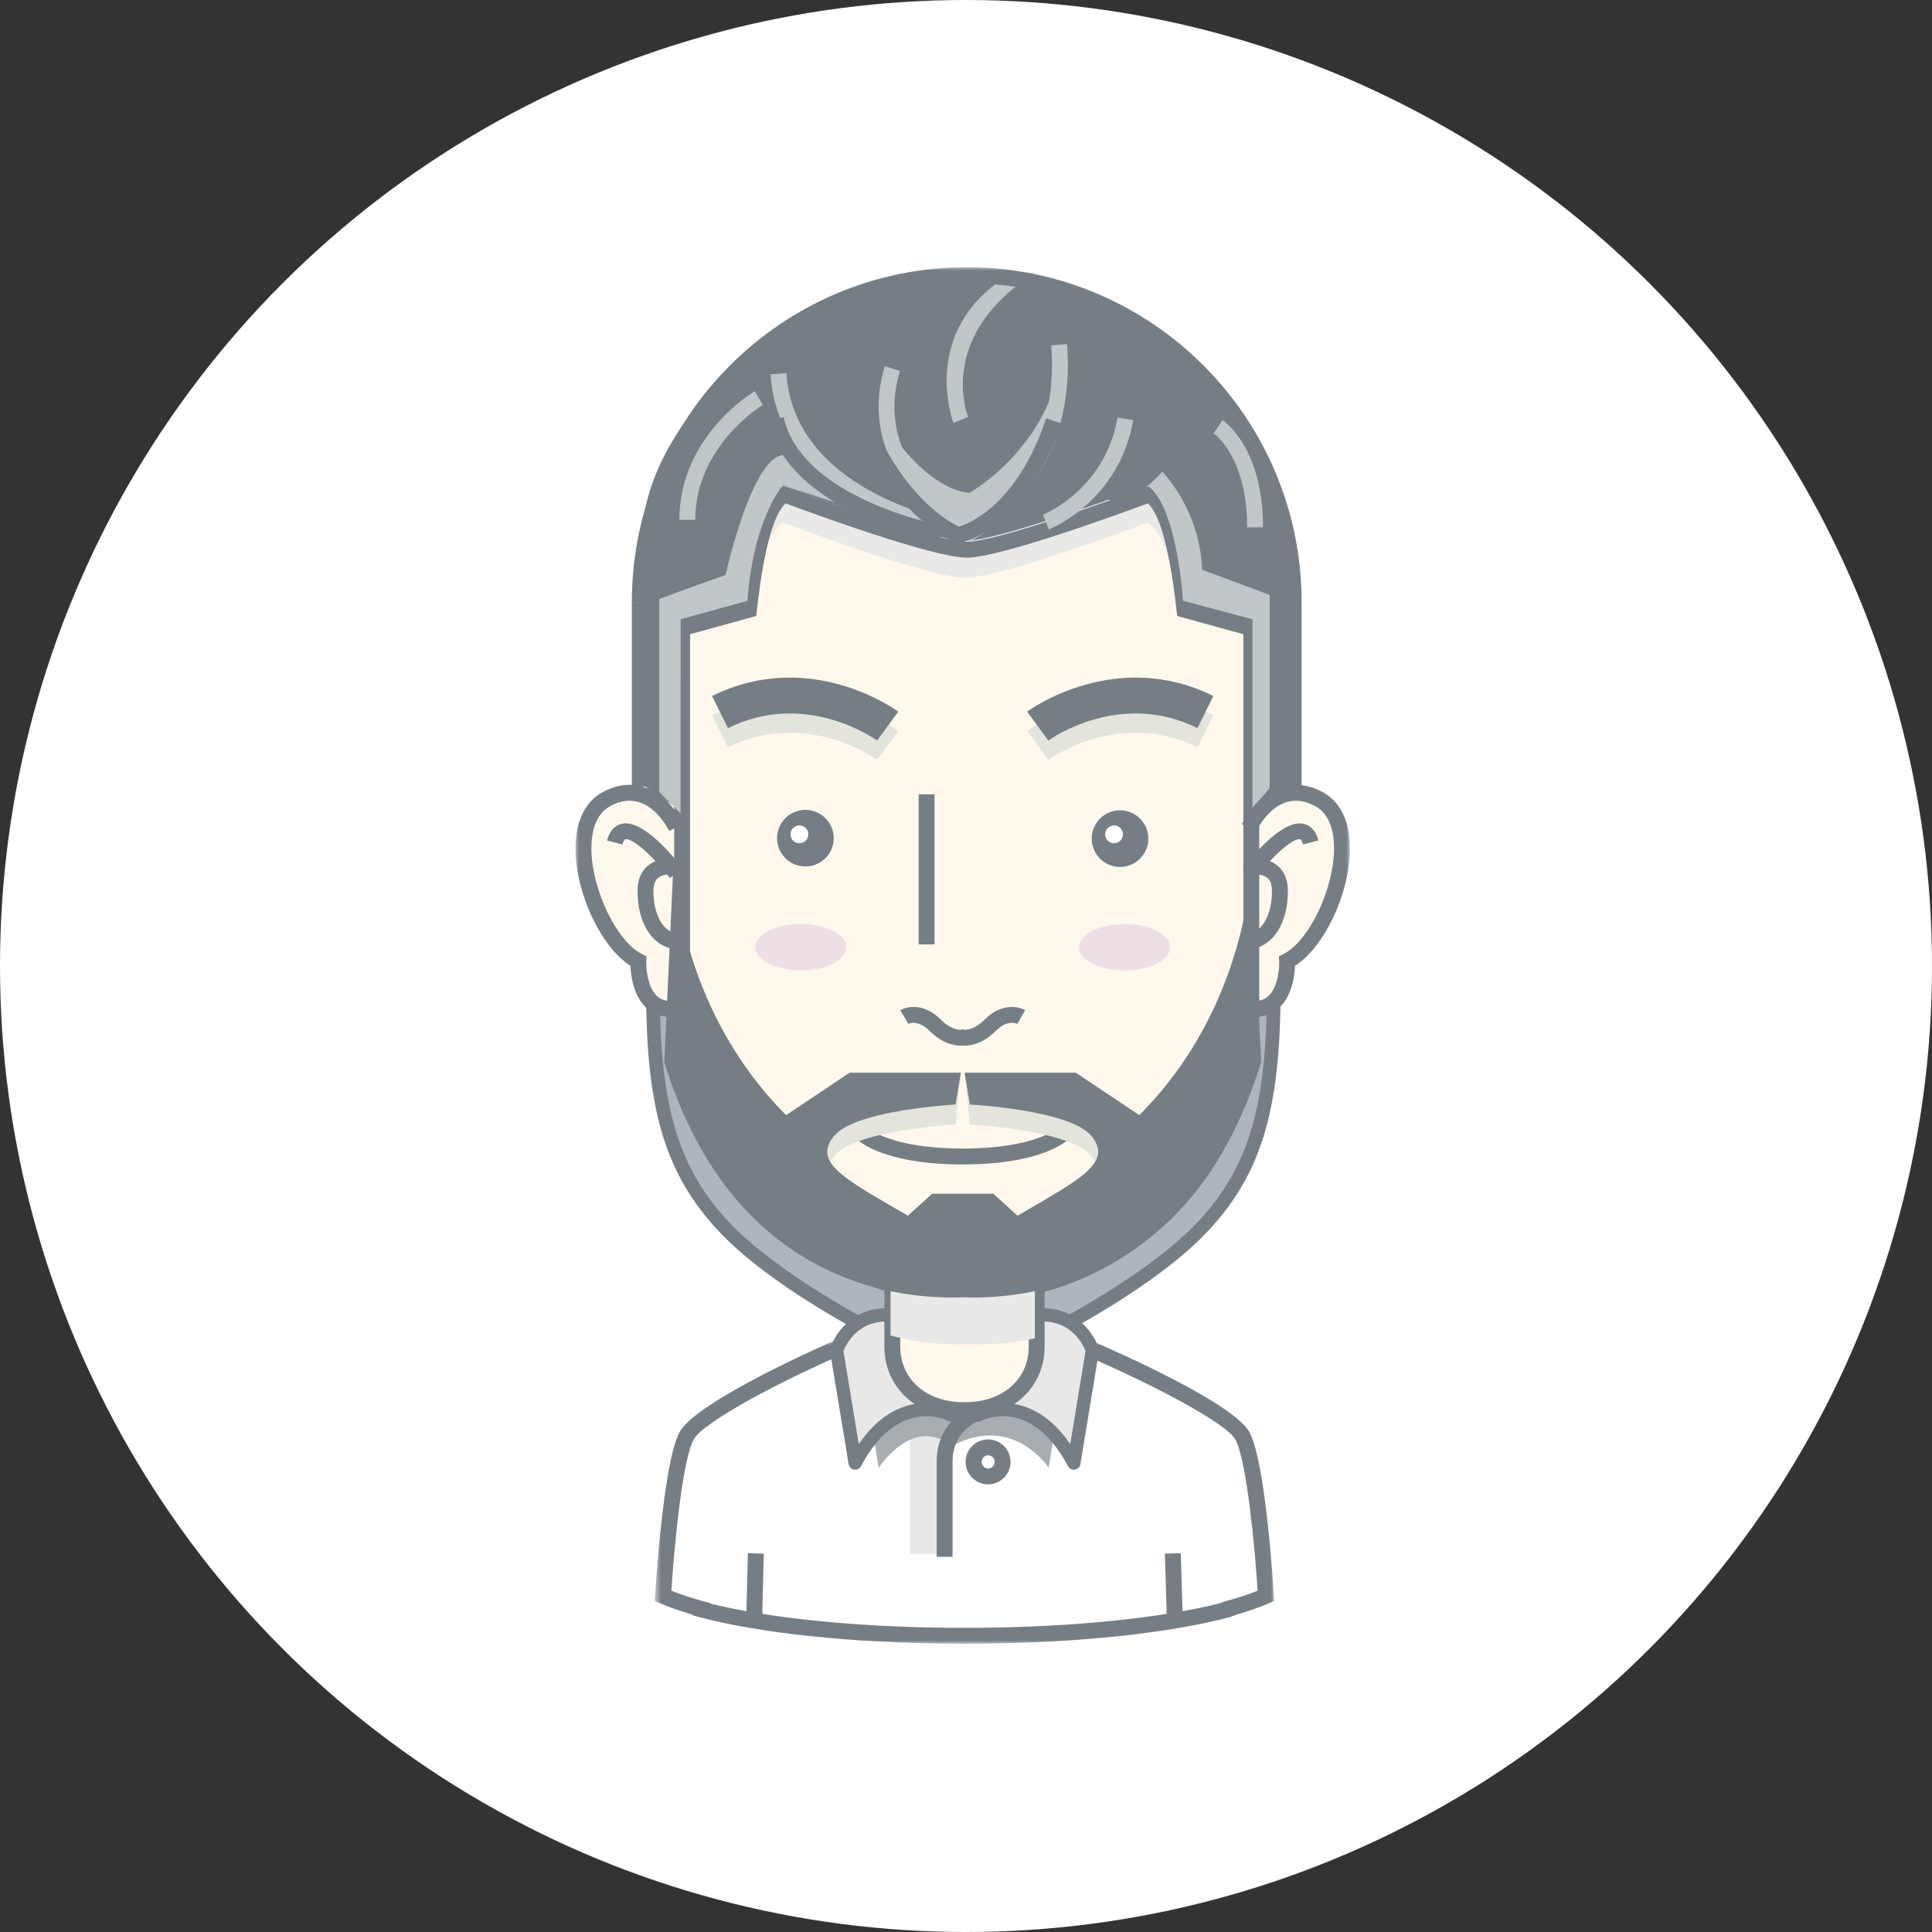 <svg xmlns="http://www.w3.org/2000/svg" xmlns:xlink="http://www.w3.org/1999/xlink" width="282" height="282" viewBox="0 0 282 282">
    <rect x="0" y="0" width="282" height="282" fill="#333333" stroke="none"/>
    <defs>
        <path id="a" d="M.582.688h90.4V45H.581z"/>
        <path id="c" d="M84 239.922h113.041V39H84z"/>
    </defs>
    <g fill="none" fill-rule="evenodd">
        <circle cx="141" cy="141" r="141" fill="#FFF"/>
        <path fill="#757E84" d="M188.115 114.565s.066-24.122 0-34.032c-.131-19.652-25.505-40.477-46.29-40.477-23.845 0-48.768 19.852-48.223 40.248.37 13.857 0 34.103 0 34.103l9.242 6.28h74.666l10.605-6.122z"/>
        <path fill="#FEF8ED" d="M172.89 88.998c-.435-3.904-1.668-14.827-5.174-16.83 0 0-21.38 8.068-26.612 8.068-5.232 0-26.612-8.069-26.612-8.069-3.506 2.004-4.74 12.927-5.174 16.831l-9.75 2.688v55.716c0 22.94 18.595 41.537 41.536 41.537 22.94 0 41.537-18.597 41.537-41.537V91.687l-9.75-2.689z"/>
        <path fill="#E9E9E8" d="M170.945 82.81c.324-.205.657-.394 1-.568-.748-4.585-2.077-10.02-4.449-11.376 0 0-21.38 8.07-26.613 8.07-5.231 0-26.612-8.07-26.612-8.07-2.605 1.49-3.954 7.902-4.654 12.702.307.173.6.36.884.558.801-3.524 1.993-6.834 3.77-7.849 0 0 21.381 8.068 26.612 8.068 5.233 0 26.613-8.068 26.613-8.068 1.553.887 2.659 3.53 3.449 6.533"/>
        <path fill="#ACB6BC" d="M185.9 146.85c.776 15.232-3.246 24.466-10.07 31.897-7.667 8.348-22.855 15.922-22.855 15.922l-3.786-10.79 32.194-36.404 4.516-.625z"/>
        <path fill="#757E84" d="M153.422 195.564c.627-.313 15.44-7.753 23.145-16.14 7.266-7.91 10.066-16.735 10.333-32.557l-2-.033c-.257 15.268-2.915 23.734-9.806 31.237-7.456 8.118-22.414 15.628-22.565 15.703l.893 1.79z"/>
        <path fill="#ACB6BC" d="M95.321 146.863c-.777 15.232 3.244 24.466 10.069 31.897 7.667 8.348 22.855 15.922 22.855 15.922l3.786-10.79-32.194-36.404-4.516-.625z"/>
        <path fill="#757E84" d="M127.799 195.577c-.628-.313-15.442-7.753-23.146-16.14-7.266-7.911-10.066-16.735-10.333-32.557l2-.033c.258 15.268 2.916 23.734 9.806 31.237 7.456 8.118 22.415 15.628 22.565 15.703l-.892 1.79z"/>
        <path fill="#FFF" d="M151.341 192.122s.77 7.402-2.308 10.575c-3.075 3.172-8.843 3.557-8.843 3.557-12.69-.962-9.422-12.69-10.095-14.132-4.901-1.25-7.671 4.554-7.671 4.554-5.59 2.389-20.513 9.494-22.259 12.99-2.285 4.567-3.38 23.274-3.38 23.274 1.612.703 3.517 1.338 5.645 1.914l-.013.082c9.197 2.436 22.617 3.706 36.236 3.819.133 0 .27.003.409.004.572.004 1.145.004 1.718.004.577 0 1.15 0 1.72-.004l.409-.004c13.618-.113 27.04-1.383 36.234-3.82l-.01-.081c2.129-.576 4.034-1.211 5.643-1.914 0 0-1.096-18.707-3.38-23.274-1.747-3.5-16.703-10.297-21.691-12.45 0 0-.096-2.402-3.269-4.23-3.172-1.825-5.095-.864-5.095-.864"/>
        <path fill="#E8E8E8" d="M130.095 192.122s-5.913-1.184-8.085 5.54l2.482 15.309s3.931-8.792 14.07-7.034c0 0-10.106-2.494-8.467-13.815M151.579 192.122s5.913-1.184 8.085 5.54l-2.482 15.309s-3.931-8.792-14.07-7.034c0 0 10.106-2.494 8.467-13.815"/>
        <path fill="#E8E8E8" d="M132.855 206.33v20.482h4.655v-12.724s.344-6.372 5.603-8.152c0 0-8.085-1.158-10.258.394"/>
        <path fill="#FEF8ED" d="M130.097 187.86v11.304s2.213 7.09 10.093 7.09 11.067-4.77 11.067-7.96c0-3.188-.29-10.435-.29-10.435s-11.015 2.61-20.87 0"/>
        <path fill="#A8ADB1" d="M127.49 209.465l.757 4.788s4.41-6.804 9.575-3.906l2.52-3.024s-6.3-5.165-12.851 2.142M153.823 209.465l-.756 4.788s-5.418-8.441-14.867-2.772l2.772-4.158s6.299-5.165 12.85 2.142"/>
        <g transform="translate(95 194.922)">
            <mask id="b" fill="#fff">
                <use xlink:href="#a"/>
            </mask>
            <path fill="#757E84" d="M46.187 45h-.813c-.439 0-.88 0-1.32-.004l-.319-.003c-14.499-.12-27.81-1.526-36.613-3.858l-.996-.263.014-.097c-1.842-.532-3.459-1.1-4.817-1.694l-.74-.324.046-.807c.045-.773 1.136-18.999 3.5-23.725C6.458 9.56 26.762.775 26.966.688l.912 2.132C19.636 6.344 7.52 12.63 6.203 15.262c-1.7 3.397-2.842 16.326-3.208 22.005 1.346.54 2.936 1.058 4.738 1.546l.988.267-.01.07c8.62 2.13 21.266 3.41 34.951 3.523l.403.004c.574.005 1.143.006 1.714.004.573.001 1.145.001 1.713-.004l.408-.004c13.761-.114 26.472-1.407 35.091-3.559l.84-.3c1.804-.49 3.393-1.008 4.737-1.547-.367-5.679-1.51-18.609-3.209-22.005C84.167 12.878 73.323 7.19 63.723 3.05L64.641.92c3.437 1.483 20.687 9.091 22.792 13.306 2.363 4.725 3.455 22.951 3.5 23.724l.048.807-.74.324c-1.359.593-2.98 1.163-4.83 1.697l.002.014-.973.343c-8.8 2.332-22.112 3.738-36.52 3.857l-.417.004c-.435.003-.875.004-1.316.004" mask="url(#b)"/>
        </g>
        <path fill="#757E84" d="M140.886 206.992h-.21c-6.715 0-11.589-4.386-11.589-10.43v-9.437h2.32v9.437c0 4.776 3.811 8.111 9.27 8.111h.21c5.457 0 9.27-3.335 9.27-8.111v-8.834h2.318v8.834c0 6.044-4.874 10.43-11.589 10.43M111.231 236.912l-2.318-.058.251-10.146 2.318.058zM170.332 236.918l-.301-10.146 2.319-.07.3 10.148z"/>
        <path fill="#757E84" d="M139.038 227.24h-2.318v-13.975c0-5.213 4.062-7.8 6.21-8.44l.663 2.222-.331-1.112.336 1.11c-.187.057-4.56 1.456-4.56 6.22v13.974z"/>
        <path fill="#757E84" d="M144.221 212.423a.96.96 0 0 0 0 1.919.96.96 0 0 0 0-1.92m0 4.239a3.282 3.282 0 0 1-3.278-3.28 3.282 3.282 0 0 1 3.278-3.277 3.28 3.28 0 0 1 3.277 3.278 3.281 3.281 0 0 1-3.277 3.279M124.823 214.516a.97.97 0 0 1-.957-.812s-2.008-12.188-2.714-16.444a.97.97 0 0 1 .034-.457c.715-2.215 3.517-6.292 9.026-5.814a.97.97 0 0 1-.164 1.932c-4.748-.394-6.561 3.331-6.94 4.275.52 3.142 1.63 9.875 2.243 13.592 1.98-2.897 4.309-4.767 6.944-5.568 3.858-1.175 6.91.422 7.039.491a.97.97 0 0 1-.911 1.712c-.31-.16-7.298-3.651-12.744 6.578a.969.969 0 0 1-.856.515M156.74 214.516a.969.969 0 0 1-.855-.515c-5.452-10.24-12.452-6.732-12.746-6.577a.97.97 0 0 1-.91-1.713c.128-.069 3.187-1.666 7.04-.491 2.635.802 4.963 2.671 6.944 5.568.612-3.717 1.722-10.451 2.242-13.592-.376-.938-2.175-4.68-6.94-4.275a.963.963 0 0 1-1.048-.884.97.97 0 0 1 .884-1.048c5.514-.468 8.31 3.6 9.026 5.814a.97.97 0 0 1 .034.457c-.705 4.256-2.713 16.444-2.713 16.444a.97.97 0 0 1-.957.812"/>
        <path fill="#FEF8ED" d="M98.77 121.795s-4.47-9.682-11.918-3.352c-7.447 6.331 6.145 22.344 6.145 22.344s.373 8.38 5.772 6.703v-25.695zM182.19 121.795s4.468-9.682 11.915-3.352c7.448 6.331-6.145 22.344-6.145 22.344s-.372 8.38-5.77 6.703v-25.695z"/>
        <path fill="#757E84" d="M100.727 92.569v54.834c0 22.264 18.113 40.377 40.377 40.377 22.265 0 40.377-18.113 40.377-40.377V92.569l-9.656-2.661-.087-.781c-1.186-10.654-2.867-14.451-4.195-15.656-3.548 1.325-21.492 7.924-26.439 7.924-4.947 0-22.89-6.6-26.439-7.924-1.328 1.205-3.009 5.002-4.195 15.656l-.087.78-9.656 2.662zm40.377 97.529c-23.542 0-42.696-19.153-42.696-42.695v-56.6l9.846-2.713c.812-6.996 2.214-14.958 5.662-16.928l.474-.271.511.193c5.891 2.223 22.086 7.993 26.203 7.993 4.118 0 20.311-5.77 26.203-7.993l.511-.193.473.27c3.45 1.97 4.851 9.933 5.663 16.929l9.846 2.713v56.6c0 23.542-19.153 42.695-42.696 42.695z"/>
        <path fill="#C1C6C8" d="M96.24 115.627V87.414s7.343-2.706 9.662-3.479c0 0 4.25-19.324 9.275-17.392 0 0 3.865 4.251 8.503 7.343l-9.41-3.02s-4.295 4.746-5.172 16.831l-9.751 2.687-.015 28.335-3.092-3.092zM139.172 61.735c-.056-.137-5.318-14.055 8.925-22.089l2.923.232c-14.277 9.05-9.893 20.501-9.7 20.984l-2.148.873zM153.097 77.282l-.863-2.15c.37-.152 9.091-3.793 10.884-14.197l2.285.395c-2.019 11.712-11.887 15.785-12.306 15.952M184.358 76.978h-2.319c0-10.337-4.837-13.684-4.886-13.717l1.262-1.945c.243.156 5.943 3.956 5.943 15.662M101.478 75.877H99.16c0-12.116 10.554-18.51 11.004-18.775l1.183 1.994c-.098.058-9.868 6.009-9.868 16.78"/>
        <path fill="#C1C6C8" d="M137.771 78.119c-.24-.044-24.094-4.633-25.297-23.482l2.315-.149c1.086 17.038 23.177 21.309 23.401 21.35l-.419 2.281z"/>
        <path fill="#C1C6C8" d="M141.44 79.058l-.53-.285c-.166-.088-16.624-9.138-11.77-25.316l2.22.666c-1.804 6.016-.578 11.634 3.645 16.703 2.49 2.986 5.316 4.885 6.47 5.592 2.583-1.523 13.284-8.9 11.967-26.018l2.312-.178c1.587 20.636-13.624 28.49-13.777 28.566l-.538.27zM169.286 68.476s5.797 5.41 6.184 14.687l9.855 3.67v28.214l-2.513 2.899V90.385l-10.142-2.688s-.78-13.667-5.174-16.83l1.79-2.391z"/>
        <path fill="#C1C6C8" d="M129.477 62.292s5.411 8.89 11.981 9.663c0 0 9.276-5.025 12.754-16.233 0 0 .387 15.46-12.754 22.03-2.319 1.159-12.753-8.503-11.98-15.46"/>
        <path fill="#757E84" d="M139.787 79.288l-.292-.104c-.277-.1-6.866-2.541-12.425-12.864l2.042-1.1c4.444 8.254 9.578 11.053 10.863 11.65 1.529-.465 8.537-3.24 12.724-15.802l2.2.733c-5.168 15.503-14.416 17.36-14.806 17.43l-.306.057z"/>
        <path fill="#757E84" d="M137.055 78.986c-.85-.165-21.949-4.131-24.942-17.601l2.263-.504c2.663 11.984 22.926 15.79 23.12 15.828l-.44 2.277zM162.369 74.097l-.825-2.167.413 1.083-.415-1.083c.083-.03 8.303-3.29 10.013-12.022l2.275.445c-1.962 10.021-11.074 13.598-11.461 13.744"/>
        <path fill="#E3E5DD" d="M128.027 110.91c-.421-.305-10.473-7.412-21.77-1.816l-2.322-4.688c14.196-7.032 26.655 1.894 27.178 2.277l-3.086 4.226zM153.014 110.91l-3.086-4.227c.523-.382 12.982-9.31 27.178-2.278l-2.322 4.689c-11.299-5.597-21.348 1.51-21.77 1.816"/>
        <path fill="#E9E9E8" d="M151.055 187.672l-21.069-.602v7.864c4.646 1.232 8.712 1.377 11.388 1.253 2.344.108 5.753.01 9.681-.836v-7.68z"/>
        <mask id="d" fill="#fff">
            <use xlink:href="#c"/>
        </mask>
        <path fill="#757E84" d="M134.088 137.842h2.319v-21.897h-2.319zM113.43 122.344a4.129 4.129 0 1 0 8.258-.002 4.129 4.129 0 0 0-8.258.002" mask="url(#d)"/>
        <path fill="#FFF" d="M115.393 121.784a1.293 1.293 0 1 0 2.587 0 1.293 1.293 0 0 0-2.587 0" mask="url(#d)"/>
        <path fill="#757E84" d="M159.353 122.344a4.129 4.129 0 1 0 8.257-.002 4.129 4.129 0 0 0-8.257.002" mask="url(#d)"/>
        <path fill="#FFF" d="M161.316 121.784a1.293 1.293 0 1 0 2.587 0 1.293 1.293 0 0 0-2.587 0" mask="url(#d)"/>
        <path fill="#757E84" d="M128.027 108.097c-.421-.305-10.473-7.411-21.77-1.816l-2.322-4.688c14.196-7.03 26.655 1.895 27.178 2.278l-3.086 4.226zM153.014 108.097l-3.086-4.226c.523-.382 12.982-9.311 27.178-2.278l-2.322 4.688c-11.299-5.599-21.348 1.51-21.77 1.816M97.919 148.431c-1.54 0-2.826-.526-3.824-1.568-1.7-1.772-2.022-4.577-2.075-5.899-4.241-2.67-7.986-10.512-8.02-17.052-.02-4.025 1.438-6.996 4.104-8.363 2.086-1.07 4.127-1.274 6.062-.61 3.655 1.252 5.527 5.188 5.606 5.355l-2.101.983c-.016-.032-1.55-3.225-4.268-4.148-1.334-.455-2.72-.297-4.241.483-2.37 1.216-2.853 4.09-2.842 6.29.03 5.9 3.68 13.503 7.37 15.347l.672.335-.032.75c-.034.916.156 3.593 1.443 4.928.55.572 1.252.851 2.146.851v2.319z" mask="url(#d)"/>
        <path fill="#757E84" d="M98.601 138.533c-3.315-.3-5.544-3.709-5.544-8.479 0-1.6.504-2.839 1.496-3.679 1.623-1.376 3.86-1.052 4.108-1.009l-.375 2.288c-.392-.06-1.558-.09-2.24.496-.445.38-.67 1.021-.67 1.904 0 3.45 1.413 5.986 3.435 6.17l-.21 2.31z" mask="url(#d)"/>
        <path fill="#757E84" d="M97.785 128.158c-2.178-2.855-5.378-5.893-6.511-5.652-.176.035-.335.412-.424.752l-2.244-.585c.454-1.742 1.454-2.289 2.212-2.44 3.088-.616 7.526 4.833 8.81 6.52l-1.843 1.405zM183.123 148.431v-2.318c.896 0 1.6-.28 2.15-.855 1.293-1.347 1.477-4.012 1.439-4.924l-.031-.75.67-.335c3.69-1.844 7.34-9.447 7.372-15.347.01-2.2-.473-5.075-2.843-6.29-1.524-.78-2.913-.938-4.252-.48-2.69.921-4.24 4.11-4.255 4.142l-2.102-.98c.078-.168 1.95-4.103 5.606-5.355 1.935-.664 3.975-.46 6.06.61 2.668 1.367 4.125 4.338 4.105 8.363-.034 6.54-3.78 14.382-8.02 17.052-.053 1.322-.376 4.127-2.074 5.9-.998 1.04-2.285 1.567-3.825 1.567" mask="url(#d)"/>
        <path fill="#757E84" d="M182.44 138.533l-.21-2.309c2.022-.184 3.435-2.72 3.435-6.17 0-.887-.227-1.53-.675-1.91-.815-.688-2.215-.495-2.229-.49l-.38-2.288c.25-.042 2.483-.367 4.107 1.01.993.84 1.496 2.077 1.496 3.678 0 4.77-2.228 8.178-5.544 8.48" mask="url(#d)"/>
        <path fill="#757E84" d="M183.256 128.158l-1.844-1.406c1.285-1.686 5.73-7.14 8.811-6.52.758.152 1.758.7 2.212 2.441l-2.243.585c-.09-.34-.249-.717-.424-.752-1.129-.243-4.333 2.797-6.512 5.652M140.521 169.964c-11.695 0-15.258-3.508-15.404-3.657l1.658-1.621-.829.81.816-.823c.03.029 3.223 2.973 13.76 2.973 10.557 0 13.716-2.931 13.744-2.96l1.658 1.62c-.145.15-3.709 3.658-15.403 3.658M140.26 152.622c-1.078 0-2.778-.358-4.563-2.141-1.754-1.755-3.108-1.043-3.12-1.037l-1.17-2.002c.118-.068 2.897-1.633 5.93 1.399 1.839 1.839 3.29 1.442 3.35 1.423l.738 2.198c-.044.014-.479.16-1.166.16" mask="url(#d)"/>
        <path fill="#757E84" d="M140.782 152.622c-.687 0-1.122-.146-1.166-.16l.766-2.19c.033.01 1.485.406 3.322-1.431 3.033-3.033 5.812-1.466 5.93-1.4l-1.148 2.016c-.141-.074-1.44-.678-3.142 1.024-1.784 1.783-3.484 2.14-4.562 2.14" mask="url(#d)"/>
        <path fill="#EEDEE5" d="M110.242 138.262c0 1.868 2.976 3.381 6.646 3.381s6.647-1.513 6.647-3.38c0-1.868-2.976-3.382-6.647-3.382-3.67 0-6.646 1.514-6.646 3.381M157.506 138.262c0 1.868 2.976 3.381 6.647 3.381 3.67 0 6.647-1.513 6.647-3.38 0-1.868-2.977-3.382-6.648-3.382-3.67 0-6.645 1.514-6.645 3.381" mask="url(#d)"/>
        <path fill="#E3E5DD" d="M97.586 153.17c11.14 14.968 18.2 34.71 40.254 34.099 19.547-.541 42.725-15.013 44.624-36.18.097-1.08.552-1.914 1.182-2.53l-.934-20.276s-.18 21.163-16.412 37.396l-9.276-9.16h-16.232l.773 7.614s14.686.773 17.778 4.638c3.092 3.864-1.546 6.183-10.821 11.594l-3.538-3.208h-8.926l-3.537 3.208c-9.276-5.411-13.914-7.73-10.822-11.594 3.092-3.865 17.779-4.638 17.779-4.638l.772-7.613h-16.232l-9.276 9.159C98.51 149.446 98.33 128.283 98.33 128.283l-1.127 24.467c.13.134.264.26.383.42" mask="url(#d)"/>
        <path fill="#757E84" d="M182.712 125.367s-.18 21.163-16.412 37.396l-9.275-6.185h-16.233l.773 4.639s14.686.773 17.778 4.637c3.092 3.865-1.546 6.184-10.821 11.595l-3.538-3.208h-8.926l-3.537 3.208c-9.276-5.411-13.913-7.73-10.822-11.595 3.092-3.864 17.779-4.637 17.779-4.637l.772-4.639h-16.232l-9.276 6.185C98.51 146.53 98.33 125.367 98.33 125.367l-1.366 29.666c10.015 32.548 34.575 34.685 43.557 34.319 8.982.366 33.543-1.771 43.557-34.319l-1.366-29.666zM92.226 114.798h2.318V87.881h-2.318z" mask="url(#d)"/>
        <path fill="#757E84" d="M189.984 114.956h-2.318V87.88c0-25.674-20.888-46.56-46.562-46.56-25.674 0-46.56 20.886-46.56 46.56h-2.319c0-26.952 21.927-48.88 48.88-48.88 26.951 0 48.88 21.928 48.88 48.88v27.076z" mask="url(#d)"/>
    </g>
</svg>
